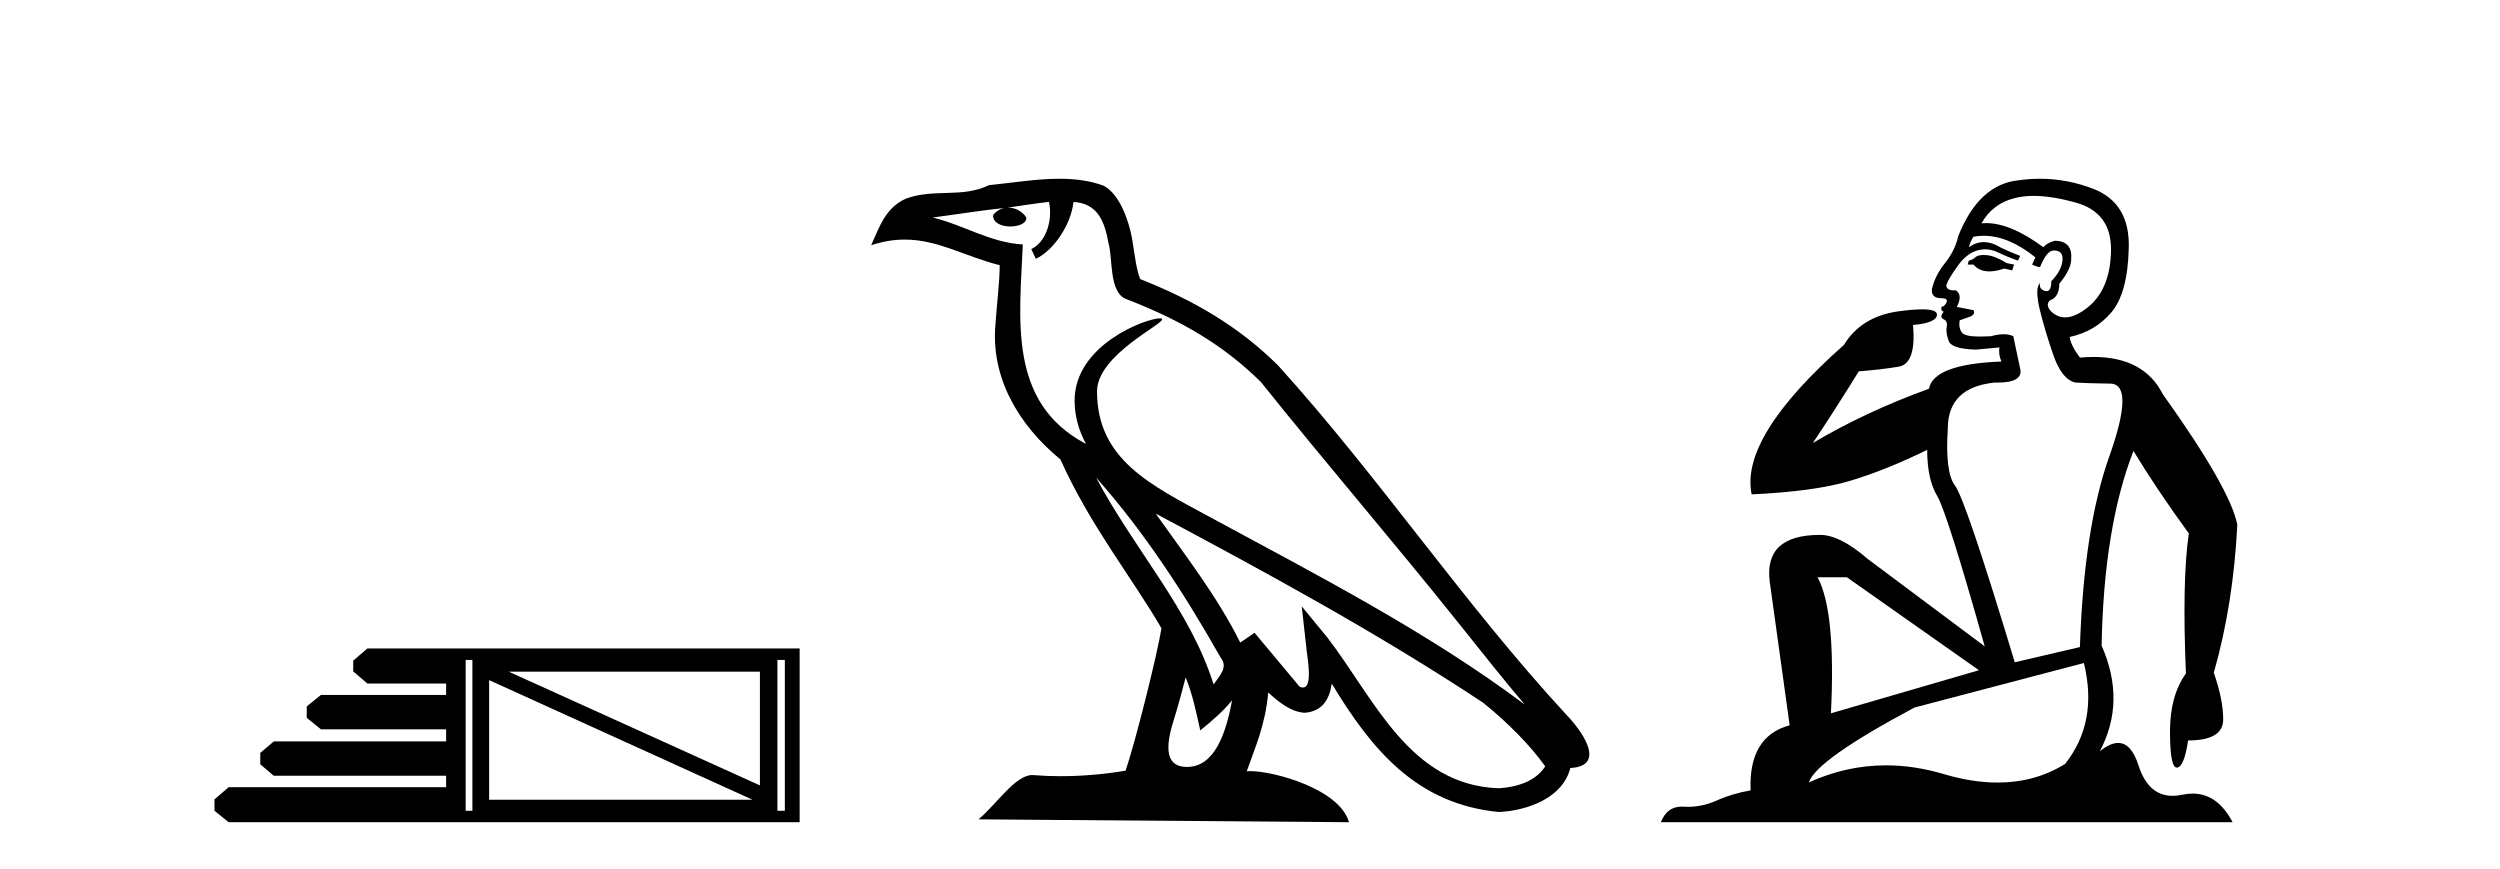 <?xml version='1.0' encoding='UTF-8' standalone='yes'?><svg xmlns='http://www.w3.org/2000/svg' xmlns:xlink='http://www.w3.org/1999/xlink' width='118.0' height='41.0' ><path d='M 35.868 31.703 L 35.868 37.071 L 24.012 31.703 ZM 23.087 32.102 L 35.518 37.748 L 23.087 37.748 L 23.087 32.102 ZM 22.297 31.15 L 22.297 38.269 L 21.979 38.269 L 21.979 31.15 ZM 37.044 31.15 L 37.044 38.269 L 36.694 38.269 L 36.694 31.15 ZM 17.339 30.609 L 16.671 31.182 L 16.671 31.69 L 17.339 32.262 L 21.057 32.262 L 21.057 32.802 L 15.146 32.802 L 14.478 33.343 L 14.478 33.883 L 15.146 34.423 L 21.057 34.423 L 21.057 34.995 L 12.921 34.995 L 12.285 35.536 L 12.285 36.076 L 12.921 36.616 L 21.057 36.616 L 21.057 37.157 L 10.792 37.157 L 10.124 37.729 L 10.124 38.269 L 10.792 38.809 L 37.743 38.809 L 37.743 30.609 Z' style='fill:#000000;stroke:none' /><path d='M 51.733 22.54 L 51.733 22.54 C 54.027 25.118 55.927 28.06 57.62 31.048 C 57.976 31.486 57.575 31.888 57.282 32.305 C 56.166 28.763 53.599 26.03 51.733 22.54 ZM 49.513 9.529 C 49.704 10.422 49.352 11.451 48.675 11.755 L 48.891 12.217 C 49.737 11.815 50.549 10.612 50.67 9.532 C 51.825 9.601 52.14 10.47 52.321 11.479 C 52.537 12.168 52.318 13.841 53.192 14.13 C 55.772 15.129 57.744 16.285 59.515 18.031 C 62.569 21.852 65.762 25.552 68.817 29.376 C 70.004 30.865 71.089 32.228 71.971 33.257 C 67.331 29.789 62.148 27.136 57.062 24.38 C 54.359 22.911 51.78 21.71 51.78 18.477 C 51.78 16.738 54.985 15.281 54.852 15.055 C 54.841 15.035 54.804 15.026 54.745 15.026 C 54.088 15.026 50.721 16.274 50.721 18.907 C 50.721 19.637 50.916 20.313 51.255 20.944 C 51.25 20.944 51.245 20.943 51.24 20.943 C 47.547 18.986 48.133 15.028 48.277 11.538 C 46.742 11.453 45.478 10.616 44.021 10.267 C 45.151 10.121 46.278 9.933 47.411 9.816 L 47.411 9.816 C 47.198 9.858 47.004 9.982 46.874 10.154 C 46.856 10.526 47.277 10.69 47.687 10.69 C 48.087 10.69 48.477 10.534 48.44 10.264 C 48.259 9.982 47.929 9.799 47.591 9.799 C 47.581 9.799 47.572 9.799 47.562 9.799 C 48.125 9.719 48.876 9.599 49.513 9.529 ZM 55.963 31.976 C 56.294 32.78 56.465 33.632 56.652 34.476 C 57.19 34.04 57.712 33.593 58.153 33.06 L 58.153 33.06 C 57.866 34.623 57.329 36.199 56.028 36.199 C 55.24 36.199 54.875 35.667 55.38 34.054 C 55.618 33.293 55.808 32.566 55.963 31.976 ZM 54.549 24.242 L 54.549 24.242 C 59.815 27.047 65.029 29.879 70.009 33.171 C 71.182 34.122 72.227 35.181 72.935 36.172 C 72.466 36.901 71.572 37.152 70.746 37.207 C 66.531 37.06 64.881 32.996 62.654 30.093 L 61.443 28.622 L 61.652 30.507 C 61.666 30.846 62.014 32.452 61.496 32.452 C 61.451 32.452 61.401 32.44 61.344 32.415 L 59.213 29.865 C 58.985 30.015 58.771 30.186 58.536 30.325 C 57.479 28.187 55.932 26.196 54.549 24.242 ZM 50.004 8.437 C 48.898 8.437 47.764 8.636 46.689 8.736 C 45.407 9.361 44.108 8.884 42.763 9.373 C 41.792 9.809 41.52 10.693 41.118 11.576 C 41.69 11.386 42.211 11.308 42.702 11.308 C 44.269 11.308 45.53 12.097 47.186 12.518 C 47.183 13.349 47.053 14.292 46.991 15.242 C 46.734 17.816 48.091 20.076 50.052 21.685 C 51.457 24.814 53.402 27.214 54.821 29.655 C 54.651 30.752 53.631 34.89 53.128 36.376 C 52.142 36.542 51.09 36.636 50.056 36.636 C 49.638 36.636 49.224 36.62 48.817 36.588 C 48.786 36.584 48.754 36.582 48.723 36.582 C 47.925 36.582 47.048 37.945 46.187 38.673 L 63.672 38.809 C 63.226 37.233 60.119 36.397 59.015 36.397 C 58.952 36.397 58.895 36.399 58.846 36.405 C 59.235 35.29 59.721 34.243 59.86 32.686 C 60.348 33.123 60.895 33.595 61.578 33.644 C 62.413 33.582 62.752 33.011 62.858 32.267 C 64.75 35.396 66.865 37.951 70.746 38.327 C 72.087 38.261 73.758 37.675 74.12 36.25 C 75.899 36.149 74.594 34.416 73.934 33.737 C 69.094 28.498 65.098 22.517 60.315 17.238 C 58.473 15.421 56.394 14.192 53.818 13.173 C 53.626 12.702 53.563 12.032 53.438 11.295 C 53.302 10.491 52.873 9.174 52.089 8.765 C 51.421 8.519 50.718 8.437 50.004 8.437 Z' style='fill:#000000;stroke:none' /><path d='M 93.625 12.036 Q 93.371 12.036 93.252 12.129 Q 93.115 12.266 92.927 12.3 L 92.876 12.488 L 93.149 12.488 Q 93.419 12.81 93.898 12.81 Q 94.206 12.81 94.601 12.676 L 94.977 12.761 L 95.062 12.488 L 94.721 12.419 Q 94.157 12.078 93.781 12.044 Q 93.698 12.036 93.625 12.036 ZM 95.984 9.246 Q 96.823 9.246 97.932 9.55 Q 99.674 10.011 99.64 11.839 Q 99.606 13.649 98.547 14.503 Q 97.953 14.98 97.476 14.98 Q 97.116 14.98 96.822 14.708 Q 96.531 14.401 96.753 14.179 Q 97.198 14.025 97.198 13.393 Q 97.761 12.71 97.761 12.232 Q 97.83 11.395 97.01 11.36 Q 96.634 11.446 96.446 11.668 Q 94.903 10.53 93.744 10.53 Q 93.633 10.53 93.525 10.541 L 93.525 10.541 Q 94.055 9.601 95.114 9.345 Q 95.505 9.246 95.984 9.246 ZM 93.631 11.128 Q 94.798 11.128 96.07 12.146 L 95.916 12.488 Q 96.156 12.607 96.292 12.607 Q 96.6 11.822 96.941 11.822 Q 97.385 11.822 97.351 12.266 Q 97.317 12.761 96.822 13.274 Q 96.822 13.743 96.594 13.743 Q 96.565 13.743 96.531 13.735 Q 96.224 13.649 96.292 13.359 L 96.292 13.359 Q 96.036 13.581 96.275 14.606 Q 96.531 15.648 96.924 16.775 Q 97.317 17.902 97.949 18.056 Q 98.444 18.09 99.606 18.107 Q 100.767 18.124 99.572 21.506 Q 98.359 24.888 98.171 30.542 L 95.097 31.26 Q 92.774 23.573 92.278 22.924 Q 91.8 22.292 91.937 20.225 Q 91.937 18.278 94.157 18.056 Q 94.221 18.058 94.282 18.058 Q 95.499 18.058 95.353 17.407 Q 95.216 16.741 95.028 15.87 Q 94.84 15.776 94.576 15.776 Q 94.311 15.776 93.969 15.87 Q 93.696 15.886 93.477 15.886 Q 92.764 15.886 92.62 15.716 Q 92.432 15.494 92.5 15.118 L 93.03 14.93 Q 93.252 14.811 93.149 14.64 L 92.364 14.486 Q 92.654 13.923 92.312 13.701 Q 92.263 13.704 92.219 13.704 Q 91.868 13.704 91.868 13.461 Q 91.937 13.205 92.364 12.607 Q 92.774 12.01 93.269 11.839 Q 93.482 11.768 93.696 11.768 Q 93.995 11.768 94.294 11.907 Q 94.789 12.146 95.25 12.3 L 95.353 12.078 Q 94.943 11.924 94.465 11.702 Q 94.032 11.429 93.636 11.429 Q 93.266 11.429 92.927 11.668 Q 93.03 11.326 93.149 11.173 Q 93.388 11.128 93.631 11.128 ZM 87.171 27.246 L 93.406 31.635 L 86.42 33.668 Q 86.659 28.851 85.788 27.246 ZM 98.359 31.294 Q 99.042 34.078 97.471 36.059 Q 96.053 36.937 94.288 36.937 Q 93.097 36.937 91.749 36.538 Q 90.359 36.124 89.02 36.124 Q 87.149 36.124 85.378 36.93 Q 85.719 35.871 90.365 33.395 L 98.359 31.294 ZM 96.284 8.437 Q 95.787 8.437 95.285 8.508 Q 93.406 8.696 92.432 11.138 Q 92.278 11.822 91.817 12.402 Q 91.339 12.983 91.185 13.649 Q 91.151 14.076 91.629 14.076 Q 92.09 14.076 91.749 14.452 Q 91.612 14.452 91.629 14.572 Q 91.646 14.708 91.749 14.708 Q 91.527 14.965 91.732 15.067 Q 91.937 15.152 91.885 15.426 Q 91.834 15.682 91.971 16.075 Q 92.09 16.468 93.252 16.502 L 94.379 16.399 L 94.379 16.399 Q 94.311 16.69 94.465 17.065 Q 91.271 17.185 91.048 18.347 Q 88.042 19.44 85.566 20.909 Q 86.607 19.354 87.735 17.527 Q 88.828 17.441 89.631 17.305 Q 90.451 17.151 90.297 15.34 Q 91.424 15.238 91.424 14.845 Q 91.424 14.601 90.731 14.601 Q 90.309 14.601 89.631 14.691 Q 87.854 14.93 87.034 16.28 Q 82.115 20.635 82.679 23.334 Q 85.668 23.197 87.359 22.685 Q 89.05 22.173 90.963 21.233 Q 90.963 22.634 91.441 23.42 Q 91.903 24.205 93.679 30.508 L 88.145 26.374 Q 86.847 25.247 85.907 25.247 Q 83.243 25.247 83.533 27.468 L 84.472 34.232 Q 82.525 34.761 82.628 37.306 Q 81.739 37.46 80.988 37.802 Q 80.339 38.082 79.677 38.082 Q 79.572 38.082 79.468 38.075 Q 79.421 38.072 79.375 38.072 Q 78.68 38.072 78.392 38.809 L 105.379 38.809 Q 104.668 37.457 103.493 37.457 Q 103.258 37.457 103.005 37.511 Q 102.762 37.563 102.544 37.563 Q 101.398 37.563 100.938 36.128 Q 100.599 35.067 99.976 35.067 Q 99.596 35.067 99.111 35.461 Q 100.358 33.104 99.196 30.474 Q 99.298 24.888 100.699 21.284 Q 101.809 23.112 103.312 25.179 Q 102.988 27.399 103.176 31.789 Q 102.424 32.831 102.424 34.522 Q 102.424 36.23 102.742 36.23 Q 102.746 36.23 102.749 36.23 Q 103.09 36.213 103.278 34.949 Q 104.935 34.949 104.935 33.958 Q 104.935 33.019 104.491 31.755 Q 105.413 28.527 105.601 24.769 Q 105.277 23.078 102.083 18.603 Q 101.19 16.848 98.811 16.848 Q 98.504 16.848 98.171 16.878 Q 97.727 16.28 97.693 15.904 Q 98.889 15.648 99.657 14.742 Q 100.426 13.837 100.477 11.719 Q 100.545 9.601 98.82 8.918 Q 97.574 8.437 96.284 8.437 Z' style='fill:#000000;stroke:none' /></svg>